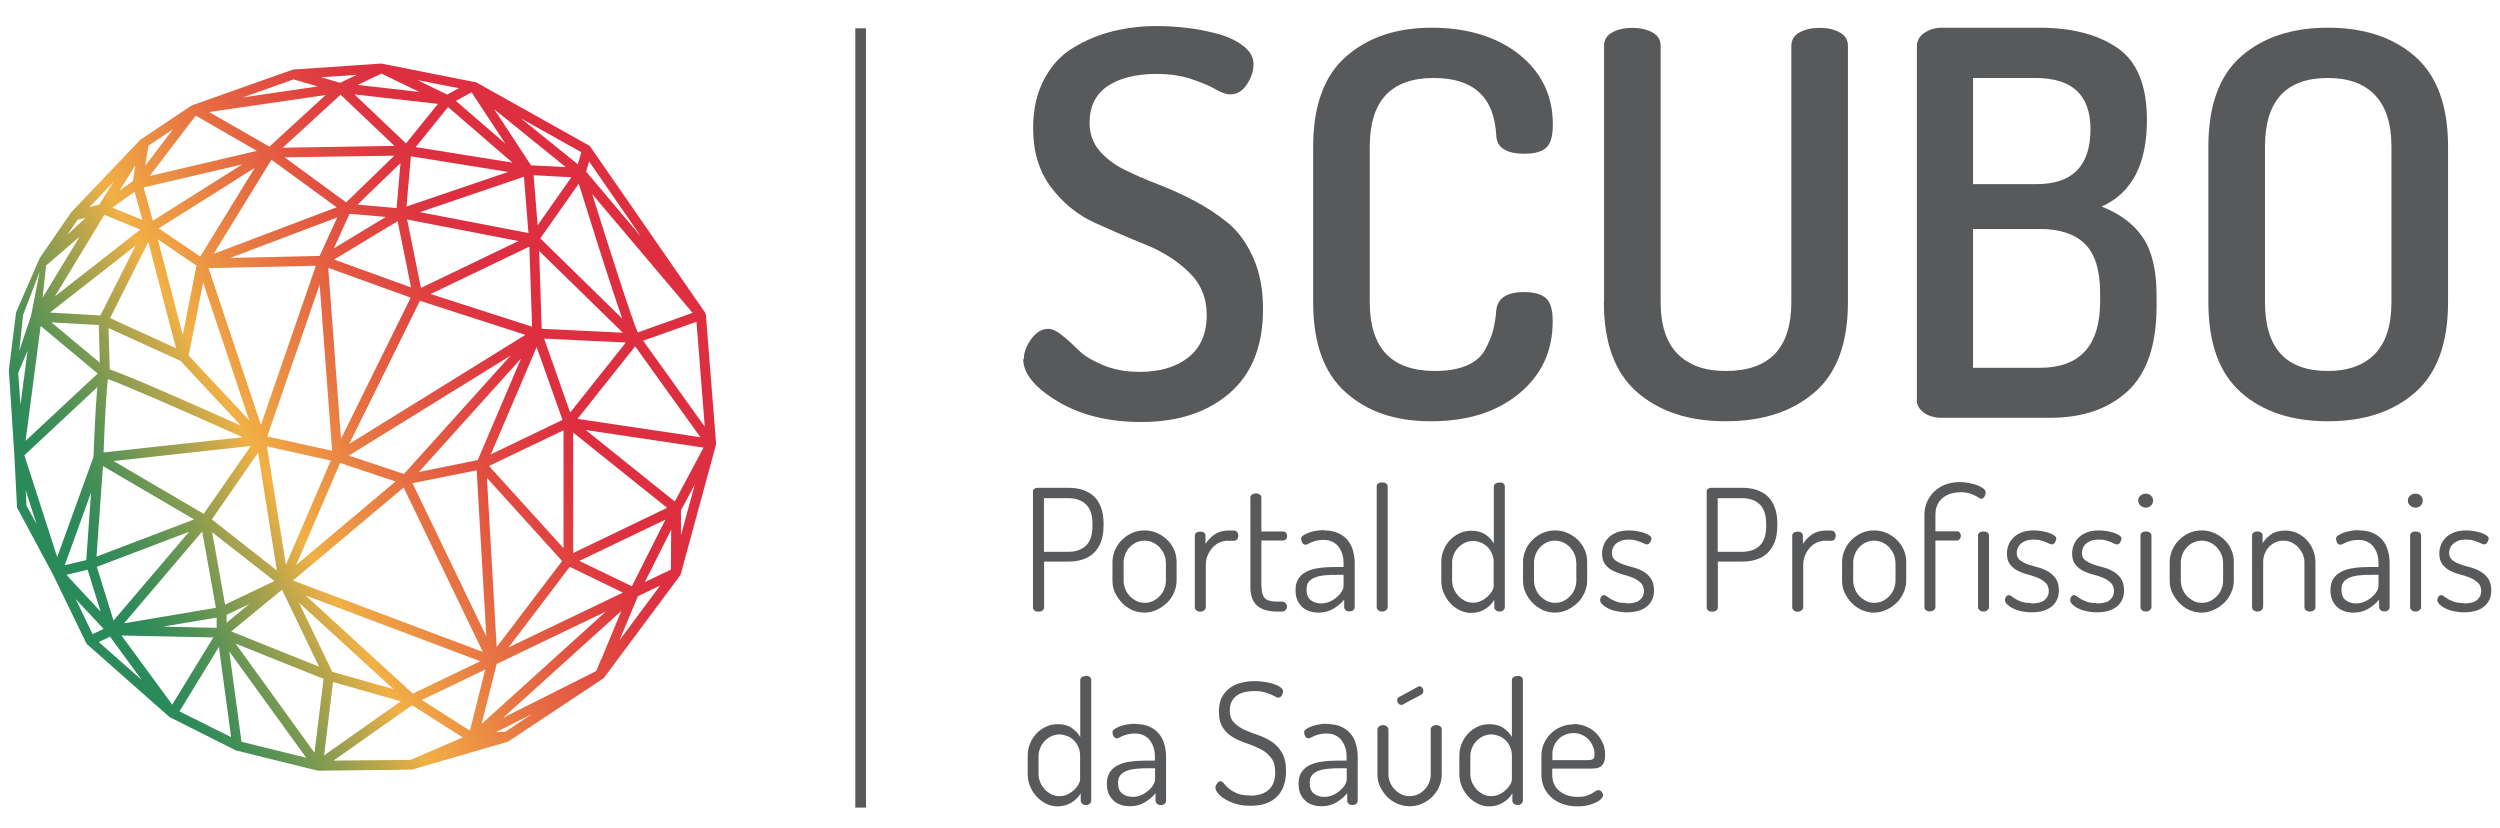 <?xml version="1.0" encoding="UTF-8"?> <svg xmlns="http://www.w3.org/2000/svg" xmlns:xlink="http://www.w3.org/1999/xlink" id="EDITAVEL" viewBox="0 0 166.05 55"><defs><style> .cls-1 { fill: #58595b; } .cls-2 { fill: url(#linear-gradient); } </style><linearGradient id="linear-gradient" x1="34.57" y1="21.83" x2="6.13" y2="37.62" gradientUnits="userSpaceOnUse"><stop offset="0" stop-color="#dd2f40"></stop><stop offset=".08" stop-color="#de3740"></stop><stop offset=".22" stop-color="#e25041"></stop><stop offset=".39" stop-color="#e87743"></stop><stop offset=".59" stop-color="#f1ae45"></stop><stop offset=".6" stop-color="#f2b146"></stop><stop offset=".6" stop-color="#f0b046"></stop><stop offset=".71" stop-color="#aba34d"></stop><stop offset=".81" stop-color="#749852"></stop><stop offset=".89" stop-color="#4c9056"></stop><stop offset=".96" stop-color="#338b59"></stop><stop offset="1" stop-color="#2b8a5a"></stop></linearGradient></defs><rect class="cls-1" x="56.81" y="1.88" width=".71" height="51.76"></rect><g><path class="cls-1" d="M68.6,32.67c0-.16.1-.25.31-.27h2.07c.32,0,.63.04.91.13.28.09.53.22.74.41.21.19.37.43.49.74.12.3.18.67.18,1.11v.11c0,.44-.06.8-.18,1.11-.12.3-.29.55-.49.74-.21.19-.46.33-.74.42-.29.09-.59.13-.92.13h-1.62v3.04c0,.1-.04.17-.12.22-.08.05-.16.07-.25.07-.1,0-.18-.02-.26-.07-.07-.05-.11-.12-.11-.22v-7.66ZM69.34,33.09v3.56h1.62c.5,0,.89-.14,1.18-.42s.42-.71.42-1.3v-.13c0-.58-.14-1.02-.42-1.29s-.67-.42-1.18-.42h-1.62Z"></path><path class="cls-1" d="M76.01,35.23c.28,0,.56.05.81.16.26.11.49.26.69.45.2.19.36.41.47.67.12.26.17.53.17.82v1.23c0,.28-.06.55-.17.8-.12.26-.27.49-.47.68-.2.19-.43.35-.69.47-.26.12-.53.18-.81.18s-.56-.06-.81-.17c-.25-.12-.48-.27-.67-.47s-.35-.43-.47-.68-.17-.52-.17-.81v-1.23c0-.28.06-.54.17-.8.11-.25.26-.48.46-.67.19-.19.42-.35.67-.46.26-.11.53-.17.83-.17ZM77.43,37.34c0-.18-.04-.36-.11-.53-.08-.17-.18-.32-.3-.46-.13-.13-.28-.24-.45-.32s-.36-.12-.55-.12-.38.04-.55.12-.32.19-.44.32c-.12.13-.22.28-.29.46s-.11.35-.11.53v1.23c0,.19.04.37.11.55.07.18.17.33.3.47.13.14.28.24.44.33.17.08.35.12.55.12s.38-.04.55-.12.32-.19.45-.33c.13-.13.23-.29.3-.47.07-.18.11-.36.11-.55v-1.23Z"></path><path class="cls-1" d="M81.58,35.91c-.19,0-.37.04-.55.11-.18.08-.33.18-.47.33s-.25.31-.34.52c-.09.2-.13.43-.13.69v2.78c0,.08-.04.14-.11.2s-.16.09-.26.09-.19-.03-.26-.09-.1-.13-.1-.2v-4.76c0-.08.03-.15.1-.2s.15-.07.26-.07c.1,0,.18.02.25.07.07.05.1.11.1.2v.55c.13-.22.32-.43.57-.61.25-.18.57-.28.93-.28h.39c.08,0,.15.03.21.1.06.07.08.15.08.24s-.03.17-.08.24c-.06.07-.13.1-.21.1h-.39Z"></path><path class="cls-1" d="M83.79,38.97c0,.37.08.62.23.77.15.15.43.22.81.22h.31c.1,0,.19.03.25.1.06.07.09.14.09.22,0,.09-.03.17-.09.24s-.14.1-.25.1h-.31c-.58,0-1.03-.13-1.33-.39-.3-.26-.45-.68-.45-1.26v-5.93c0-.08.04-.15.12-.2.08-.05.16-.07.24-.07.09,0,.17.02.25.07.08.05.12.11.12.2v2.26h1.45c.08,0,.14.03.19.09.05.06.07.13.07.21s-.02.15-.07.21-.11.09-.19.09h-1.45v3.06Z"></path><path class="cls-1" d="M87.94,35.23c.37,0,.69.06.95.18.26.12.47.28.63.48.16.2.28.43.35.7.07.26.11.53.11.81v2.92c0,.08-.03.15-.1.21s-.15.08-.26.08c-.1,0-.18-.03-.24-.08-.06-.06-.1-.13-.1-.21v-.49c-.19.23-.43.43-.71.6s-.61.26-.99.26c-.22,0-.42-.03-.6-.09-.18-.06-.35-.15-.48-.28-.14-.12-.25-.28-.33-.46-.08-.18-.12-.4-.12-.66,0-.31.06-.56.19-.76s.31-.36.53-.47.5-.2.83-.24c.32-.05.68-.07,1.07-.07h.57v-.27c0-.18-.02-.36-.07-.54-.05-.18-.13-.34-.23-.49-.1-.15-.24-.27-.41-.36-.17-.09-.37-.14-.61-.14-.19,0-.35.02-.48.05-.13.03-.24.07-.34.11-.09.04-.17.08-.23.11s-.11.05-.16.05c-.1,0-.17-.05-.22-.14-.05-.09-.07-.18-.07-.26,0-.08.04-.15.13-.21s.21-.13.35-.18c.15-.05.31-.1.49-.13.18-.03.36-.05.54-.05ZM89.24,38.18h-.47c-.26,0-.51,0-.75.03-.24.02-.45.06-.64.13s-.34.17-.44.29c-.11.13-.16.3-.16.52,0,.33.09.57.28.71.19.15.42.22.7.22.18,0,.36-.04.53-.11.18-.07.34-.17.48-.29.14-.12.26-.24.34-.38.09-.14.13-.27.13-.4v-.72Z"></path><path class="cls-1" d="M91.8,32.04c.1,0,.19.02.26.07s.11.11.11.2v8.02c0,.08-.04.14-.11.2s-.16.09-.26.09-.19-.03-.26-.09-.1-.13-.1-.2v-8.02c0-.08.03-.15.1-.2s.15-.07.26-.07Z"></path><path class="cls-1" d="M99.6,32.04c.1,0,.19.02.25.07.06.05.1.11.1.2v8.02c0,.08-.03.14-.1.2-.06.06-.15.09-.25.09-.1,0-.18-.03-.25-.09s-.1-.13-.1-.2v-.49c-.13.23-.33.44-.6.61-.27.17-.59.26-.94.26-.27,0-.52-.06-.76-.18-.24-.12-.45-.28-.63-.47-.18-.2-.32-.42-.43-.68-.11-.26-.16-.53-.16-.8v-1.23c0-.29.05-.57.16-.82.1-.25.25-.48.43-.67.18-.19.4-.34.64-.45.24-.11.5-.16.78-.16.37,0,.69.09.93.26.25.18.43.37.55.59v-3.78c0-.08.04-.15.11-.2.07-.05.16-.07.27-.07ZM96.45,38.56c0,.19.04.37.11.55.08.18.18.33.3.47.13.14.28.24.44.33.17.08.35.12.53.12s.38-.04.55-.12c.17-.08.31-.18.44-.3.12-.12.22-.24.29-.37.07-.13.1-.23.1-.31v-1.57c0-.23-.04-.43-.12-.6-.08-.18-.18-.33-.31-.45-.13-.12-.27-.22-.44-.28-.17-.06-.33-.1-.49-.1-.2,0-.38.04-.55.12-.17.08-.32.19-.44.32-.13.13-.23.28-.3.46-.07.17-.11.35-.11.53v1.23Z"></path><path class="cls-1" d="M103.28,35.23c.28,0,.56.05.81.16.26.11.49.26.69.45.2.19.36.41.47.67.12.26.17.53.17.82v1.23c0,.28-.06.55-.17.8-.12.26-.27.49-.47.68-.2.19-.43.35-.69.47-.26.12-.53.18-.81.18s-.56-.06-.81-.17c-.25-.12-.48-.27-.67-.47s-.35-.43-.47-.68-.17-.52-.17-.81v-1.23c0-.28.06-.54.17-.8.11-.25.26-.48.46-.67.19-.19.42-.35.67-.46.26-.11.53-.17.83-.17ZM104.69,37.34c0-.18-.04-.36-.11-.53-.08-.17-.18-.32-.3-.46-.13-.13-.28-.24-.45-.32s-.36-.12-.55-.12-.38.04-.55.12-.32.19-.44.32c-.12.13-.22.28-.29.46s-.11.35-.11.53v1.23c0,.19.04.37.11.55.07.18.17.33.3.47.13.14.28.24.44.33.17.08.35.12.55.12s.38-.04.55-.12.32-.19.45-.33c.13-.13.23-.29.3-.47.07-.18.11-.36.11-.55v-1.23Z"></path><path class="cls-1" d="M108.03,40.08c.43,0,.73-.08.9-.24.17-.16.26-.34.26-.56,0-.25-.07-.44-.21-.57s-.31-.24-.51-.33c-.2-.08-.43-.16-.67-.22-.24-.06-.47-.15-.67-.25-.2-.1-.37-.24-.51-.42s-.21-.42-.21-.73c0-.18.03-.36.1-.54.06-.18.17-.34.31-.49.14-.15.33-.27.55-.36.22-.09.5-.14.82-.14.19,0,.37.02.55.05.18.03.34.07.48.12.14.05.26.11.34.17.09.07.13.13.13.2,0,.06-.03.14-.08.24-.06.1-.13.15-.22.15-.04,0-.1-.02-.17-.05-.07-.03-.15-.07-.25-.11-.1-.04-.21-.07-.34-.11s-.27-.05-.44-.05c-.21,0-.39.03-.53.08-.14.06-.26.13-.35.21-.09.09-.15.18-.19.29s-.06.2-.06.29c0,.22.07.38.21.49.14.11.31.2.52.28.21.07.43.14.67.2.24.06.46.15.67.27.21.12.38.27.52.47s.21.47.21.8c0,.45-.16.8-.47,1.06-.31.26-.76.39-1.34.39-.26,0-.5-.03-.72-.08-.22-.05-.4-.12-.56-.2-.15-.08-.27-.17-.36-.26-.09-.1-.13-.19-.13-.27,0-.07.02-.15.07-.22.05-.08.11-.11.19-.11.06,0,.12.03.19.08s.16.12.26.18c.11.06.24.12.4.18s.37.08.62.08Z"></path><path class="cls-1" d="M113.35,32.67c0-.16.1-.25.31-.27h2.07c.32,0,.63.04.91.13.28.09.53.22.74.41.21.19.37.43.49.74.12.3.18.67.18,1.11v.11c0,.44-.06.8-.18,1.11-.12.3-.29.55-.49.74-.21.19-.46.33-.74.42-.29.09-.59.13-.92.13h-1.62v3.04c0,.1-.04.17-.12.22-.08.05-.16.07-.25.07-.1,0-.18-.02-.26-.07-.07-.05-.11-.12-.11-.22v-7.66ZM114.09,33.09v3.56h1.62c.5,0,.89-.14,1.18-.42s.42-.71.42-1.3v-.13c0-.58-.14-1.02-.42-1.29s-.67-.42-1.18-.42h-1.62Z"></path><path class="cls-1" d="M121.26,35.91c-.19,0-.37.04-.55.11-.18.08-.33.18-.47.33s-.25.31-.34.52c-.09.2-.13.43-.13.69v2.78c0,.08-.04.14-.11.2s-.16.09-.26.09-.19-.03-.26-.09-.1-.13-.1-.2v-4.76c0-.08.03-.15.1-.2s.15-.07.26-.07c.1,0,.18.02.25.07.07.05.1.11.1.2v.55c.13-.22.32-.43.57-.61.25-.18.57-.28.93-.28h.39c.08,0,.15.03.21.1.06.07.08.15.08.24s-.03.17-.08.24c-.06.07-.13.1-.21.1h-.39Z"></path><path class="cls-1" d="M124.47,35.23c.28,0,.56.05.81.16.26.11.49.26.69.45.2.19.36.41.47.67.12.26.17.53.17.82v1.23c0,.28-.06.55-.17.8-.12.26-.27.49-.47.68-.2.19-.43.35-.69.47-.26.12-.53.18-.81.18s-.56-.06-.81-.17c-.25-.12-.48-.27-.67-.47s-.35-.43-.47-.68-.17-.52-.17-.81v-1.23c0-.28.06-.54.17-.8.11-.25.26-.48.46-.67.19-.19.42-.35.67-.46.26-.11.53-.17.83-.17ZM125.89,37.34c0-.18-.04-.36-.11-.53-.08-.17-.18-.32-.3-.46-.13-.13-.28-.24-.45-.32s-.36-.12-.55-.12-.38.04-.55.12-.32.19-.44.32c-.12.13-.22.28-.29.46s-.11.35-.11.53v1.23c0,.19.04.37.11.55.07.18.17.33.3.47.13.14.28.24.44.33.17.08.35.12.55.12s.38-.04.55-.12.32-.19.45-.33c.13-.13.23-.29.3-.47.07-.18.11-.36.11-.55v-1.23Z"></path><path class="cls-1" d="M130.2,32.7c-.31,0-.57.05-.78.14-.21.09-.38.21-.51.35-.13.14-.22.3-.28.47-.06.17-.08.34-.08.49v1.14h1.43c.08,0,.15.03.19.09.04.06.07.13.07.2,0,.08-.02.16-.07.22-.04.06-.11.1-.19.1h-1.43v4.43c0,.08-.04.15-.11.2-.07.05-.16.08-.27.08-.1,0-.18-.03-.25-.08s-.1-.12-.1-.2v-6.15c0-.27.05-.53.15-.79.1-.25.25-.48.45-.69.2-.2.44-.37.73-.49.29-.12.62-.19,1.01-.19.21,0,.42.02.62.06s.39.09.56.15c.16.06.3.14.4.22.1.08.15.17.15.27,0,.07-.03.16-.08.26-.06.1-.13.15-.21.15-.05,0-.11-.02-.17-.07-.06-.04-.15-.1-.26-.15-.11-.06-.24-.11-.39-.15-.15-.04-.35-.07-.58-.07ZM131.74,35.3c.1,0,.19.02.26.07s.11.11.11.2v4.76c0,.08-.04.14-.11.2s-.16.09-.26.09-.19-.03-.26-.09-.1-.13-.1-.2v-4.76c0-.08.03-.15.1-.2s.15-.07.26-.07Z"></path><path class="cls-1" d="M134.92,40.08c.43,0,.73-.08.9-.24.17-.16.26-.34.26-.56,0-.25-.07-.44-.21-.57s-.31-.24-.51-.33c-.2-.08-.43-.16-.67-.22-.24-.06-.47-.15-.67-.25-.2-.1-.37-.24-.51-.42s-.21-.42-.21-.73c0-.18.03-.36.1-.54.06-.18.17-.34.31-.49.14-.15.33-.27.55-.36.22-.09.5-.14.82-.14.19,0,.37.02.55.05.18.03.34.07.48.12.14.05.26.11.34.17.09.07.13.13.13.2,0,.06-.03.14-.08.24-.06.1-.13.15-.22.15-.04,0-.1-.02-.17-.05-.07-.03-.15-.07-.25-.11-.1-.04-.21-.07-.34-.11s-.27-.05-.44-.05c-.21,0-.39.03-.53.08-.14.06-.26.13-.35.21-.09.09-.15.18-.19.29s-.06.2-.06.29c0,.22.07.38.21.49.14.11.31.2.52.28.21.07.43.14.67.2.24.06.46.15.67.27.21.12.38.27.52.47s.21.47.21.8c0,.45-.16.8-.47,1.06-.31.26-.76.39-1.34.39-.26,0-.5-.03-.72-.08-.22-.05-.4-.12-.56-.2-.15-.08-.27-.17-.36-.26-.09-.1-.13-.19-.13-.27,0-.07.02-.15.07-.22.05-.08.11-.11.19-.11.06,0,.12.03.19.08s.16.12.26.18c.11.06.24.12.4.18s.37.08.62.08Z"></path><path class="cls-1" d="M139.25,40.08c.43,0,.73-.08.9-.24.17-.16.26-.34.26-.56,0-.25-.07-.44-.21-.57s-.31-.24-.51-.33c-.2-.08-.43-.16-.67-.22-.24-.06-.47-.15-.67-.25-.2-.1-.37-.24-.51-.42s-.21-.42-.21-.73c0-.18.03-.36.1-.54.06-.18.17-.34.31-.49.14-.15.33-.27.55-.36.22-.09.5-.14.82-.14.19,0,.37.02.55.05.18.03.34.07.48.12.14.05.26.11.34.17.09.07.13.13.13.2,0,.06-.03.14-.08.24-.06.1-.13.15-.22.15-.04,0-.1-.02-.17-.05-.07-.03-.15-.07-.25-.11-.1-.04-.21-.07-.34-.11s-.27-.05-.44-.05c-.21,0-.39.03-.53.08-.14.06-.26.13-.35.21-.09.09-.15.18-.19.29s-.06.2-.06.29c0,.22.07.38.21.49.14.11.31.2.52.28.21.07.43.14.67.2.24.06.46.15.67.27.21.12.38.27.52.47s.21.47.21.8c0,.45-.16.8-.47,1.06-.31.26-.76.39-1.34.39-.26,0-.5-.03-.72-.08-.22-.05-.4-.12-.56-.2-.15-.08-.27-.17-.36-.26-.09-.1-.13-.19-.13-.27,0-.07.02-.15.07-.22.05-.08.11-.11.19-.11.06,0,.12.03.19.08s.16.12.26.18c.11.06.24.12.4.18s.37.08.62.08Z"></path><path class="cls-1" d="M142.53,32.79c.13,0,.25.04.34.13s.14.2.14.33-.05.24-.14.33c-.09.09-.21.14-.34.14-.14,0-.26-.05-.36-.14-.1-.09-.15-.2-.15-.33s.05-.24.15-.33c.1-.09.22-.13.36-.13ZM142.53,35.3c.1,0,.19.02.26.07s.11.11.11.2v4.76c0,.08-.04.14-.11.2s-.16.09-.26.09-.19-.03-.26-.09-.1-.13-.1-.2v-4.76c0-.08.03-.15.1-.2s.15-.07.26-.07Z"></path><path class="cls-1" d="M146.23,35.23c.28,0,.56.05.81.16.26.11.49.26.69.45.2.19.36.41.47.67.12.26.17.53.17.82v1.23c0,.28-.06.55-.17.8-.12.26-.27.49-.47.68-.2.19-.43.35-.69.47-.26.12-.53.18-.81.18s-.56-.06-.81-.17c-.25-.12-.48-.27-.67-.47s-.35-.43-.47-.68-.17-.52-.17-.81v-1.23c0-.28.06-.54.17-.8.11-.25.26-.48.46-.67.19-.19.42-.35.67-.46.26-.11.53-.17.83-.17ZM147.65,37.34c0-.18-.04-.36-.11-.53-.08-.17-.18-.32-.3-.46-.13-.13-.28-.24-.45-.32s-.36-.12-.55-.12-.38.04-.55.12-.32.19-.44.32c-.12.13-.22.28-.29.46s-.11.35-.11.53v1.23c0,.19.04.37.11.55.07.18.17.33.3.47.13.14.28.24.44.33.17.08.35.12.55.12s.38-.04.55-.12.32-.19.45-.33c.13-.13.23-.29.3-.47.07-.18.11-.36.11-.55v-1.23Z"></path><path class="cls-1" d="M150.31,40.33c0,.08-.04.14-.11.2s-.16.09-.26.09-.19-.03-.26-.09-.1-.13-.1-.2v-4.76c0-.08.03-.15.1-.2s.15-.07.26-.07c.09,0,.17.02.24.07.07.05.1.11.1.2v.52c.12-.22.31-.41.56-.59.25-.18.57-.26.95-.26.27,0,.53.05.77.16.24.11.46.26.64.45.18.19.32.41.43.67.11.26.16.53.16.82v2.99c0,.1-.04.17-.12.22-.08.05-.16.07-.25.07-.08,0-.16-.02-.24-.07-.08-.05-.12-.12-.12-.22v-2.99c0-.18-.04-.36-.11-.53-.08-.17-.18-.32-.3-.46-.13-.13-.28-.24-.44-.32-.17-.08-.35-.12-.55-.12-.17,0-.33.03-.49.1-.16.06-.3.16-.43.28-.12.12-.22.27-.3.45-.08.18-.12.38-.12.6v2.99Z"></path><path class="cls-1" d="M156.68,35.23c.37,0,.69.06.95.18.26.12.47.28.63.48.16.2.28.43.35.7.07.26.11.53.11.81v2.92c0,.08-.03.15-.1.21s-.15.08-.26.08c-.1,0-.18-.03-.24-.08-.06-.06-.1-.13-.1-.21v-.49c-.19.23-.43.43-.71.6s-.61.26-.99.26c-.22,0-.42-.03-.6-.09-.18-.06-.35-.15-.48-.28-.14-.12-.25-.28-.33-.46-.08-.18-.12-.4-.12-.66,0-.31.06-.56.19-.76s.31-.36.53-.47.5-.2.83-.24c.32-.05.68-.07,1.07-.07h.57v-.27c0-.18-.02-.36-.07-.54-.05-.18-.13-.34-.23-.49-.1-.15-.24-.27-.41-.36-.17-.09-.37-.14-.61-.14-.19,0-.35.02-.48.05-.13.03-.24.07-.34.11-.09.04-.17.08-.23.11s-.11.05-.16.05c-.1,0-.17-.05-.22-.14-.05-.09-.07-.18-.07-.26,0-.08.04-.15.13-.21s.21-.13.35-.18c.15-.05.31-.1.49-.13.18-.03.36-.05.54-.05ZM157.98,38.18h-.47c-.26,0-.51,0-.75.03-.24.02-.45.06-.64.13s-.34.17-.44.29c-.11.13-.16.3-.16.52,0,.33.09.57.28.71.19.15.42.22.7.22.18,0,.36-.04.53-.11.18-.07.34-.17.48-.29.14-.12.26-.24.34-.38.09-.14.13-.27.13-.4v-.72Z"></path><path class="cls-1" d="M160.44,32.79c.13,0,.25.04.34.13s.14.2.14.33-.05.24-.14.33c-.09.09-.21.14-.34.14-.14,0-.26-.05-.36-.14-.1-.09-.15-.2-.15-.33s.05-.24.15-.33c.1-.09.22-.13.36-.13ZM160.44,35.3c.1,0,.19.02.26.07s.11.11.11.2v4.76c0,.08-.04.14-.11.2s-.16.09-.26.09-.19-.03-.26-.09-.1-.13-.1-.2v-4.76c0-.08.03-.15.1-.2s.15-.07.26-.07Z"></path><path class="cls-1" d="M163.64,40.08c.43,0,.73-.08.9-.24.17-.16.26-.34.26-.56,0-.25-.07-.44-.21-.57s-.31-.24-.51-.33c-.2-.08-.43-.16-.67-.22-.24-.06-.47-.15-.67-.25-.2-.1-.37-.24-.51-.42s-.21-.42-.21-.73c0-.18.03-.36.1-.54.06-.18.17-.34.31-.49.14-.15.33-.27.55-.36.22-.09.5-.14.82-.14.19,0,.37.02.55.05.18.03.34.07.48.12.14.05.26.11.34.17.09.07.13.13.13.2,0,.06-.03.14-.08.24-.06.1-.13.15-.22.15-.04,0-.1-.02-.17-.05-.07-.03-.15-.07-.25-.11-.1-.04-.21-.07-.34-.11s-.27-.05-.44-.05c-.21,0-.39.03-.53.08-.14.06-.26.13-.35.21-.09.09-.15.18-.19.29s-.06.2-.06.29c0,.22.07.38.21.49.14.11.31.2.52.28.21.07.43.14.67.2.24.06.46.15.67.27.21.12.38.27.52.47s.21.47.21.8c0,.45-.16.8-.47,1.06-.31.26-.76.39-1.34.39-.26,0-.5-.03-.72-.08-.22-.05-.4-.12-.56-.2-.15-.08-.27-.17-.36-.26-.09-.1-.13-.19-.13-.27,0-.07.02-.15.07-.22.05-.08.11-.11.19-.11.06,0,.12.03.19.08s.16.12.26.18c.11.06.24.12.4.18s.37.08.62.08Z"></path><path class="cls-1" d="M72.13,44.89c.1,0,.19.02.25.07.06.05.1.11.1.2v8.02c0,.08-.03.14-.1.2-.06.06-.15.09-.25.09-.1,0-.18-.03-.25-.09s-.1-.13-.1-.2v-.49c-.13.23-.33.44-.6.61-.27.17-.59.26-.94.26-.27,0-.52-.06-.76-.18-.24-.12-.45-.28-.63-.47-.18-.2-.32-.42-.43-.68-.11-.26-.16-.53-.16-.8v-1.23c0-.29.05-.57.16-.82.1-.25.25-.48.43-.67.18-.19.4-.34.64-.45.24-.11.5-.16.78-.16.37,0,.69.09.93.26.25.18.43.37.55.59v-3.78c0-.08.04-.15.11-.2.07-.05.16-.07.27-.07ZM68.98,51.41c0,.19.04.37.11.55.08.18.18.33.3.47.13.14.28.24.44.33.17.08.35.12.53.12s.38-.04.55-.12c.17-.08.31-.18.44-.3.12-.12.22-.24.29-.37.07-.13.1-.23.1-.31v-1.57c0-.23-.04-.43-.12-.6-.08-.18-.18-.33-.31-.45-.13-.12-.27-.22-.44-.28-.17-.06-.33-.1-.49-.1-.2,0-.38.04-.55.12-.17.08-.32.19-.44.32-.13.13-.23.28-.3.46-.07.17-.11.35-.11.53v1.23Z"></path><path class="cls-1" d="M75.41,48.09c.37,0,.69.06.95.18.26.12.47.28.63.48.16.2.28.43.35.7.07.26.11.53.11.81v2.92c0,.08-.03.15-.1.21s-.15.08-.26.08c-.1,0-.18-.03-.24-.08-.06-.06-.1-.13-.1-.21v-.49c-.19.23-.43.43-.71.6s-.61.26-.99.26c-.22,0-.42-.03-.6-.09-.18-.06-.35-.15-.48-.28-.14-.12-.25-.28-.33-.46-.08-.18-.12-.4-.12-.66,0-.31.06-.56.19-.76s.31-.36.53-.47.5-.2.83-.24c.32-.05.68-.07,1.07-.07h.57v-.27c0-.18-.02-.36-.07-.54-.05-.18-.13-.34-.23-.49-.1-.15-.24-.27-.41-.36-.17-.09-.37-.14-.61-.14-.19,0-.35.02-.48.05-.13.03-.24.07-.34.11-.09.04-.17.08-.23.11s-.11.05-.16.05c-.1,0-.17-.05-.22-.14-.05-.09-.07-.18-.07-.26,0-.08.04-.15.13-.21s.21-.13.35-.18c.15-.05.31-.1.49-.13.18-.03.36-.05.54-.05ZM76.72,51.03h-.47c-.26,0-.51,0-.75.03-.24.02-.45.06-.64.13s-.34.17-.44.29c-.11.13-.16.3-.16.52,0,.33.09.57.28.71.19.15.42.22.7.22.18,0,.36-.04.53-.11.18-.07.34-.17.48-.29.14-.12.26-.24.34-.38.09-.14.13-.27.13-.4v-.72Z"></path><path class="cls-1" d="M83.03,52.85c.52,0,.94-.13,1.23-.39.3-.26.44-.65.44-1.16,0-.41-.09-.74-.28-.97-.18-.24-.41-.43-.69-.57s-.58-.27-.9-.38c-.32-.1-.62-.24-.9-.39-.28-.16-.51-.37-.69-.63-.18-.26-.28-.62-.28-1.08,0-.41.07-.75.22-1.01.15-.26.34-.47.57-.62.23-.15.49-.26.77-.32s.55-.09.82-.09c.21,0,.43.02.65.05.23.03.43.08.61.14.18.06.33.13.45.22.12.09.17.18.17.28,0,.08-.03.16-.08.26-.06.1-.14.15-.24.15-.05,0-.12-.02-.2-.07s-.18-.09-.3-.15c-.12-.05-.27-.1-.44-.15-.18-.05-.39-.07-.64-.07-.21,0-.41.02-.61.06-.19.04-.37.11-.52.21-.15.1-.28.24-.37.4-.09.17-.14.38-.14.62,0,.34.09.61.28.8.18.19.41.35.69.48s.58.24.9.35.62.25.9.43c.28.18.51.43.69.73.18.3.28.71.28,1.23,0,.4-.06.74-.17,1.03s-.28.53-.49.73c-.21.19-.46.33-.75.42-.29.09-.61.13-.96.13s-.68-.04-.97-.13c-.29-.09-.53-.2-.73-.32-.2-.12-.35-.25-.46-.39s-.16-.26-.16-.37c0-.09.04-.18.11-.28s.15-.14.23-.14c.07,0,.15.05.22.15.08.1.18.2.31.32.14.12.31.22.53.32.22.1.5.15.85.15Z"></path><path class="cls-1" d="M88.14,48.09c.37,0,.69.06.95.18.26.12.47.28.63.48.16.2.28.43.35.7.07.26.11.53.11.81v2.92c0,.08-.03.15-.1.21s-.15.08-.26.08c-.1,0-.18-.03-.24-.08-.06-.06-.1-.13-.1-.21v-.49c-.19.23-.43.43-.71.6s-.61.26-.99.26c-.22,0-.42-.03-.6-.09-.18-.06-.35-.15-.48-.28-.14-.12-.25-.28-.33-.46-.08-.18-.12-.4-.12-.66,0-.31.06-.56.19-.76s.31-.36.53-.47.5-.2.83-.24c.32-.05.68-.07,1.07-.07h.57v-.27c0-.18-.02-.36-.07-.54-.05-.18-.13-.34-.23-.49-.1-.15-.24-.27-.41-.36-.17-.09-.37-.14-.61-.14-.19,0-.35.02-.48.05-.13.03-.24.07-.34.11-.09.04-.17.08-.23.11s-.11.05-.16.05c-.1,0-.17-.05-.22-.14-.05-.09-.07-.18-.07-.26,0-.08.04-.15.13-.21s.21-.13.35-.18c.15-.05.31-.1.49-.13.18-.03.36-.05.54-.05ZM89.45,51.03h-.47c-.26,0-.51,0-.75.03-.24.02-.45.06-.64.13s-.34.17-.44.29c-.11.13-.16.3-.16.52,0,.33.09.57.28.71.19.15.42.22.7.22.18,0,.36-.04.53-.11.18-.07.34-.17.48-.29.14-.12.26-.24.34-.38.09-.14.13-.27.13-.4v-.72Z"></path><path class="cls-1" d="M93.63,53.55c-.29,0-.57-.06-.83-.17-.26-.12-.49-.27-.68-.47-.19-.2-.34-.42-.46-.67s-.17-.52-.17-.8v-3c0-.07.04-.13.11-.19.07-.06.16-.09.26-.09.1,0,.18.03.25.09.07.06.11.12.11.19v3c0,.18.04.36.11.53s.17.33.3.46c.13.14.28.24.45.33.17.08.36.12.55.12s.38-.04.55-.12c.17-.08.32-.19.44-.32.13-.13.23-.29.3-.46.07-.17.11-.35.11-.54v-3.01c0-.07.04-.14.11-.19.07-.05.16-.08.26-.08s.19.03.26.08c.07.05.1.12.1.19v3.01c0,.28-.06.55-.17.81-.11.25-.27.48-.46.67-.19.19-.42.34-.68.46s-.53.17-.83.17ZM93.2,46.79s-.08.03-.11.03c-.08,0-.15-.03-.21-.1-.06-.06-.08-.14-.08-.22,0-.09.04-.16.12-.2l1.26-.69s.05-.03.09-.03c.08,0,.15.03.2.1s.07.14.07.21c0,.12-.05.2-.14.25l-1.2.64Z"></path><path class="cls-1" d="M100.8,44.89c.1,0,.19.02.25.07.06.05.1.11.1.2v8.02c0,.08-.03.14-.1.2-.06.06-.15.09-.25.09-.1,0-.18-.03-.25-.09s-.1-.13-.1-.2v-.49c-.13.23-.33.44-.6.61-.27.17-.59.26-.94.26-.27,0-.52-.06-.76-.18-.24-.12-.45-.28-.63-.47-.18-.2-.32-.42-.43-.68-.11-.26-.16-.53-.16-.8v-1.23c0-.29.05-.57.16-.82.1-.25.25-.48.43-.67.18-.19.4-.34.64-.45.24-.11.5-.16.78-.16.37,0,.69.09.93.26.25.18.43.37.55.59v-3.78c0-.08.04-.15.11-.2.07-.05.16-.07.27-.07ZM97.66,51.41c0,.19.04.37.11.55.08.18.18.33.3.47.13.14.28.24.44.33.17.08.35.12.53.12s.38-.04.55-.12c.17-.08.31-.18.44-.3.12-.12.22-.24.29-.37.07-.13.1-.23.1-.31v-1.57c0-.23-.04-.43-.12-.6-.08-.18-.18-.33-.31-.45-.13-.12-.27-.22-.44-.28-.17-.06-.33-.1-.49-.1-.2,0-.38.04-.55.12-.17.08-.32.19-.44.32-.13.13-.23.28-.3.46-.07.17-.11.35-.11.53v1.23Z"></path><path class="cls-1" d="M104.51,48.09c.28,0,.54.05.8.15s.48.24.67.42c.19.18.34.4.46.65s.17.53.17.83c0,.22-.03.39-.08.51-.06.12-.13.21-.22.27-.09.06-.2.1-.31.11-.12.01-.24.02-.36.02h-2.54v.42c0,.45.16.81.48,1.07.32.26.73.39,1.23.39.22,0,.41-.02.55-.07s.26-.1.36-.15c.1-.06.18-.11.25-.16.07-.05.13-.07.19-.07.09,0,.17.04.23.12.06.08.09.16.09.22s-.04.14-.12.23c-.08.09-.19.17-.34.24-.15.07-.32.14-.53.19-.21.05-.44.08-.7.08-.35,0-.68-.05-.97-.15-.3-.1-.55-.25-.76-.43-.21-.19-.38-.41-.5-.67-.12-.26-.18-.55-.18-.88v-1.26c0-.28.06-.54.17-.79.11-.25.27-.47.46-.66.19-.19.42-.34.69-.45.26-.11.54-.16.83-.16ZM105.35,50.49c.23,0,.38-.02.45-.07s.11-.15.11-.31c0-.18-.03-.35-.1-.52-.07-.17-.16-.32-.29-.46-.12-.14-.27-.24-.44-.32-.17-.08-.36-.12-.57-.12-.2,0-.38.04-.55.11-.17.07-.32.17-.44.29s-.23.27-.3.44c-.07.17-.11.35-.11.53v.43h2.25Z"></path></g><path class="cls-2" d="M46.87,20.87l-.06-.14-7.64-11.04-7.54-4.22-6.31-1.25-5.86.4-6.72,2.38-3.42,2.28-4.59,4.82-2.09,3.04-1.57,3.6-.48,3.85.36,5.57.18,3.55,2.39,4.45,2.19,4.52.06.1,5.48,4.84,4.41,2.22,5.45,1.35,6.25-.07,6.39-1.86,6.35-4.22,5.06-6.8.06-.12,2.32-8.52.02-.17-.68-8.56ZM35.98,21.84l-.17-5.17,5.56,5.43-5.39-.26ZM41.56,22.76l-3.69,4.64-1.73-4.91,5.43.26ZM35.88,15.84l2.56-3.64c.55,1.76,2.03,6.53,2.89,8.96l-5.45-5.33ZM35.71,14.96l-.27-3.32,2.51.13-2.24,3.19ZM35.64,23.04l1.72,4.85-4.76,2.29,3.05-7.14ZM37.43,28.58v7.83s-4.95-5.46-4.95-5.46l4.95-2.37ZM27.3,19.09l-5.11-1.85,4.22-2.55.89,4.4ZM27,13.71l.29-3.33,6.46,1.04-6.76,2.3ZM27.05,14.58l7.39,1.43-6.48,3.11-.92-4.54ZM21.8,17.79l5.48,1.98-4.63,9.37-.85-11.35ZM22.06,29.94l-4.31-.95,3.48-10.09.83,11.04ZM22.17,16.5l1.05-2.3,2.4.21-3.45,2.09ZM26.34,13.82l-2.59-.23,2.85-2.76-.26,2.99ZM22.99,13.44l-4.09-2.99,7.29-.11-3.2,3.1ZM21.23,17l-5.94.13,7.11-2.69-1.17,2.56ZM20.98,17.65l-3.65,10.57-3.48-10.41,7.12-.16ZM16.55,27.92l-4.02-4.31.96-4.85,3.06,9.16ZM16,28.27c-2.96-1.33-7.48-3.33-8.71-3.73l-.08-2.75,4.78,2.18,4.01,4.3ZM16.12,29.04l-9.24,1.01c.08-2.31.21-4.3.29-4.87.99.34,5.02,2.1,8.95,3.86ZM16.66,29.62l-3.13,4.51-5.99-3.51,9.12-1ZM17.14,30.07l1.25,7.82-4.32-3.39,3.07-4.43ZM17.73,29.65l4.24.94-2.98,6.92-1.26-7.86ZM22.59,30.75l3.68,1.23-6.6,5.55,2.92-6.78ZM23.17,30.26l10.74-6.64-7.08,7.86-3.66-1.22ZM23.2,29.48l4.69-9.5,7.01,2.26-11.7,7.24ZM28.6,19.53l6.56-3.15.18,5.32-6.73-2.17ZM27.89,14.09l6.91-2.35.3,3.74-7.21-1.39ZM27.61,9.77l2.15-2.66,4.27,3.69-6.42-1.03ZM26.97,9.53l-3.43-3.26,5.55.63-2.12,2.62ZM26.21,9.69l-7.43.12,3.84-3.52,3.59,3.41ZM22.35,13.77l-8.16,3.09,3.84-6.25,4.32,3.15ZM13.31,17.04l-2.77-1.87,6.38-4.02-3.62,5.89ZM13.05,17.64l-.91,4.61-1.66-6.35,2.57,1.74ZM11.7,23.13l-4.39-2,2.54-5.06,1.84,7.06ZM9.01,16.31l-2.34,4.64-3.35-.19,5.69-4.45ZM3.65,19.68l3.28-5.41,2.39.98-5.67,4.43ZM6.56,21.59l.07,2.5-3.22-2.68,3.14.18ZM6.83,30.95l6.06,3.55-6.48,2.47.43-6.02ZM12.56,35.32l-5.02,5.9-1.11-3.57,6.13-2.33ZM13.43,35.3l.91,5.07-6.1,1.03,5.2-6.11ZM14.39,41.02v.68s-3.57-.08-3.57-.08l3.57-.6ZM14.09,35.35l4.14,3.24-3.28,1.57-.86-4.82ZM16.57,40.11l-1.52,1.25v-.52s1.52-.73,1.52-.73ZM18.73,39.17l2.46,5.11-5.83-2.34,3.37-2.77ZM19.86,40.03l6.27,5.74-4.06-1.15-2.21-4.59ZM20.3,39.55l11.6,4.37-4.48,2.15-7.12-6.52ZM19.47,38.55l7.34-6.17,5.26,10.92-12.6-4.74ZM27.4,32.09l4.26-.85.64,11.03-4.9-10.17ZM31.73,30.56l-3.91.79,6.79-7.54-2.88,6.75ZM37.33,37.27l-4.34,5.71-.65-11.24,4.99,5.52ZM37.84,37.65l3.53,1.71-7.59,3.64,4.06-5.35ZM38.49,37.25l5.71-2.74-2.23,4.43-3.48-1.68ZM38.07,36.73v-8s6.24,5,6.24,5l-6.24,3ZM42.19,23.01l4.33,6.03-8.16-1.22,3.83-4.82ZM39.34,12.9l6.66,7.88-3.64,1.3c-.42-.97-1.74-5.08-3.02-9.17ZM39.12,10.71l3.45,5-3.64-4.31.2-.69ZM38.61,10.11l-.23.8-3.77-3.04,4,2.24ZM37.58,11.1l-2.31-.12-2.44-3.72,4.75,3.84ZM33.55,9.53l-3.27-2.83,1.04-.57,2.23,3.39ZM30.48,5.86l-.78.42-1.98-.96,2.76.54ZM25.34,4.89l2.52,1.22-4.1-.47,1.57-.75ZM23.69,4.97l-1.1.53-1.27-.37,2.37-.16ZM19.49,5.27l1.61.47-4.98.73,3.36-1.19ZM21.63,6.31l-3.74,3.43-4-2.3,7.74-1.13ZM13,7.68l4.06,2.34-7.12,1.67,3.06-4.01ZM9.85,9.68l1.64-1.09-1.84,2.41.21-1.33ZM16.12,10.9l-5.97,3.76-.61-2.21,6.59-1.54ZM9.46,14.61l-2-.82,1.48-1.05.52,1.88ZM8.99,10.98l-.16,1.04-.89.64,1.05-1.68ZM7.55,12.06l-.96,1.53-.64.16,1.6-1.68ZM5.15,14.6l.53-.13c-.39.37-.81.76-1.21,1.12l.68-.99ZM3.06,17.64l2.23-1.92-2.46,4.05.23-2.13ZM2.7,21.65l3.79,3.16-4.79,4.47,1-7.63ZM1.52,20.95l1.11-2.89-.56,2.89-.79,2.36.25-2.36ZM1.21,24.76l.62-1.46-.47,3.6-.15-2.15ZM1.76,33.58l-.05-1,.72,2.23-.67-1.23ZM1.63,30.23l4.84-4.52c-.15,1.5-.24,4.15-.26,4.64l-2.41,6.65-2.18-6.76ZM6.05,32.71l-.32,4.49-1.43.34,1.75-4.83ZM5.82,37.84l.86,2.78-2.27-2.44,1.41-.34ZM5.01,39.77l1.87,2-.73.35-1.13-2.35ZM6.57,42.64l.74-.35,2.1,2.87-2.84-2.51ZM8.06,42.21l6.11.13-2.73,4.46-3.37-4.59ZM11.92,47.25l2.62-4.28.81,5.99-3.43-1.71ZM16.04,49.27l-.81-6,5.11,7.06-4.3-1.06ZM20.89,50l-5.24-7.25,5.84,2.34-.6,4.9ZM22.12,45.3l4.5,1.28-5.09,3.59.59-4.87ZM27.27,50.47l-5.12.05,5.22-3.68,3.36,2.14-3.46,1.49ZM28.02,46.49l4.21-2.02-1.02,4.06-3.19-2.03ZM32.99,44.1l7.25-3.48-8.25,7.46,1-3.98ZM33.57,48.6l-.63.03c.67-.33,1.51-.76,2.38-1.2l-1.75,1.17ZM39.91,43.82c-.17.41-.26.62-.3.74-.06.03-.14.07-.25.13l-5.95,2.99,7.86-7.1-1.35,3.25ZM41.15,42.52c.41-.99.88-2.1,1.22-2.92l1.48-.71-2.7,3.63ZM44.57,37.83l-1.74.83,1.75-3.48-.02,2.64ZM45.23,35.56v-1.67s.92-1.71.92-1.71l-.92,3.38ZM44.82,33.31l-5.92-4.75,7.83,1.17-1.91,3.58ZM42.72,22.63l3.54-1.26.55,6.97-4.09-5.71Z"></path><g><path class="cls-1" d="M68,23.86c0-.45.17-.9.5-1.35.33-.45.71-.67,1.13-.67.26,0,.57.15.94.45.37.3.73.63,1.08.98.35.35.89.68,1.61.98.72.3,1.53.45,2.43.45,1.35,0,2.43-.32,3.24-.96s1.22-1.58,1.22-2.82c0-1.14-.4-2.09-1.19-2.85-.79-.76-1.75-1.37-2.87-1.82-1.12-.45-2.25-.94-3.39-1.46s-2.1-1.31-2.89-2.35c-.79-1.05-1.19-2.35-1.19-3.92,0-1.25.24-2.33.73-3.25.48-.92,1.14-1.63,1.97-2.12.83-.5,1.7-.85,2.61-1.08.91-.22,1.87-.34,2.89-.34.64,0,1.31.04,2,.12.7.08,1.39.22,2.07.4.69.19,1.25.46,1.7.81.45.35.67.75.67,1.19s-.14.89-.43,1.34-.66.68-1.13.68c-.24,0-.56-.11-.96-.34-.4-.23-.94-.45-1.61-.68-.67-.23-1.45-.34-2.32-.34-1.35,0-2.42.27-3.23.8-.8.54-1.21,1.35-1.21,2.44,0,.71.21,1.33.64,1.84.43.51.98.93,1.65,1.27.67.33,1.42.66,2.25.98.83.32,1.65.69,2.46,1.12s1.56.92,2.23,1.48,1.22,1.33,1.65,2.3c.43.97.64,2.1.64,3.39,0,2.44-.74,4.3-2.22,5.58-1.48,1.28-3.43,1.92-5.87,1.92-2.18,0-4.02-.46-5.55-1.37-1.52-.91-2.29-1.85-2.29-2.82Z"></path><path class="cls-1" d="M87.22,20.07v-10.32c0-2.72.73-4.72,2.18-5.99,1.45-1.28,3.35-1.92,5.69-1.92s4.36.6,5.83,1.79c1.48,1.19,2.22,2.74,2.22,4.63,0,.76-.14,1.27-.43,1.54-.28.27-.77.41-1.45.41-1.23,0-1.86-.41-1.88-1.24-.14-2.53-1.52-3.79-4.15-3.79-2.84,0-4.25,1.52-4.25,4.57v10.32c0,3.05,1.44,4.57,4.33,4.57.85,0,1.56-.12,2.13-.37s.98-.61,1.22-1.08c.25-.47.42-.89.51-1.24.09-.35.17-.79.21-1.31.07-.83.69-1.24,1.84-1.24.69,0,1.18.14,1.47.41.3.27.44.79.44,1.54,0,1.96-.74,3.56-2.23,4.79s-3.44,1.84-5.85,1.84-4.23-.64-5.67-1.92c-1.44-1.28-2.16-3.27-2.16-5.99Z"></path><path class="cls-1" d="M106.54,20.07V3.05c0-.4.18-.7.55-.9.37-.2.81-.3,1.33-.3s.96.1,1.33.3c.37.2.55.5.55.9v17.02c0,1.54.38,2.68,1.13,3.44.76.76,1.82,1.13,3.19,1.13,2.91,0,4.36-1.52,4.36-4.57V3.05c0-.4.18-.7.55-.9.37-.2.81-.3,1.33-.3s.96.1,1.33.3c.37.2.55.5.55.9v17.02c0,2.72-.74,4.72-2.22,5.99-1.48,1.28-3.45,1.92-5.9,1.92s-4.39-.64-5.87-1.92c-1.48-1.28-2.22-3.27-2.22-5.99Z"></path><path class="cls-1" d="M127.32,26.55V3.08c0-.38.17-.68.5-.9.33-.22.72-.34,1.17-.34h6.45c2.17,0,3.91.45,5.21,1.35,1.3.9,1.95,2.49,1.95,4.79,0,2.93-1.01,4.85-3.01,5.74,1.21.47,2.12,1.15,2.73,2.04.61.89.92,2.18.92,3.88v.67c0,2.6-.64,4.49-1.92,5.67-1.28,1.18-2.99,1.77-5.14,1.77h-7.2c-.5,0-.9-.12-1.21-.35-.31-.24-.46-.52-.46-.85ZM131.05,12.23h4.22c2.39,0,3.58-1.22,3.58-3.65,0-2.27-1.22-3.4-3.65-3.4h-4.15v7.06ZM131.05,24.43h4.43c2.67,0,4.01-1.47,4.01-4.4v-.57c0-1.51-.34-2.6-1.01-3.26-.67-.66-1.67-.99-3-.99h-4.43v9.22Z"></path><path class="cls-1" d="M146.68,20.07v-10.32c0-2.72.72-4.72,2.16-5.99s3.37-1.92,5.78-1.92,4.34.64,5.8,1.92c1.45,1.28,2.18,3.27,2.18,5.99v10.32c0,2.72-.73,4.72-2.18,5.99-1.45,1.28-3.39,1.92-5.8,1.92s-4.34-.64-5.78-1.92c-1.44-1.28-2.16-3.27-2.16-5.99ZM150.44,20.07c0,3.05,1.39,4.57,4.18,4.57,1.35,0,2.39-.38,3.12-1.13.73-.76,1.1-1.9,1.1-3.44v-10.32c0-1.54-.37-2.68-1.1-3.44-.73-.76-1.77-1.13-3.12-1.13-2.79,0-4.18,1.52-4.18,4.57v10.32Z"></path></g></svg> 